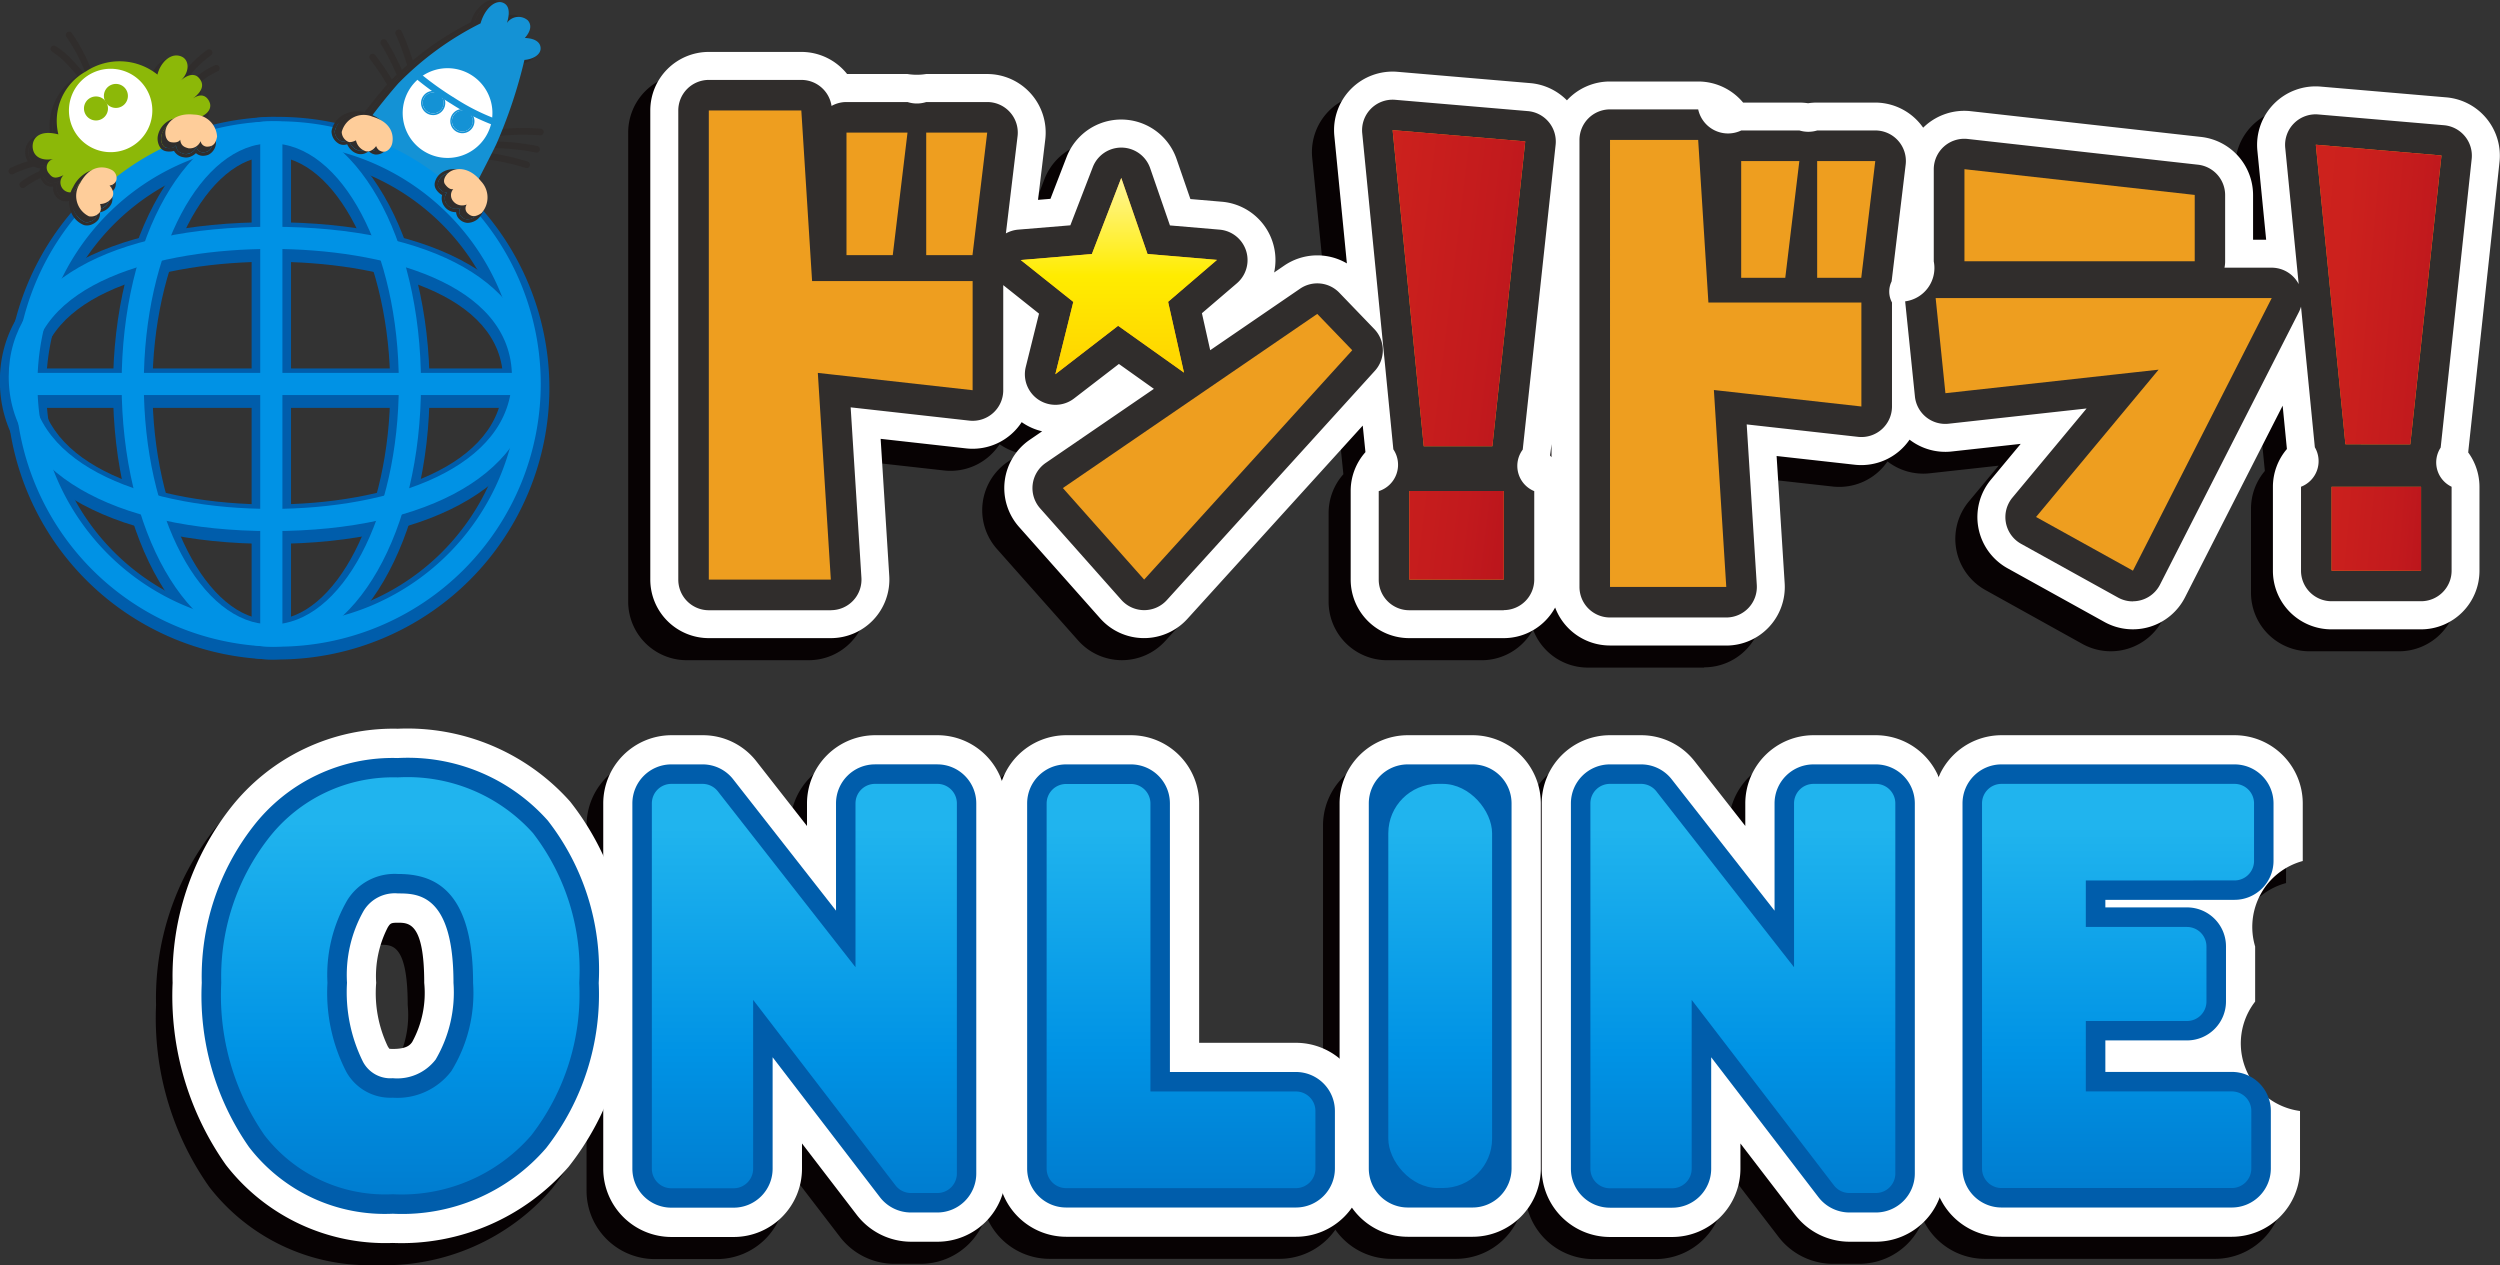 <svg xmlns="http://www.w3.org/2000/svg" xmlns:xlink="http://www.w3.org/1999/xlink" width="92.881" height="47" viewBox="0 0 92.881 47"><rect x="0" y="0" width="92.881" height="47" fill="#333333" stroke="none"/><defs><linearGradient id="a" x1="0.5" y1="1" x2="0.5" gradientUnits="objectBoundingBox"><stop offset="0" stop-color="#d43e0f"/><stop offset="0.003" stop-color="#d43e0f"/><stop offset="0.186" stop-color="#e27217"/><stop offset="0.324" stop-color="#ea921d"/><stop offset="0.4" stop-color="#ee9e1f"/></linearGradient><linearGradient id="b" x1="0.5" y1="1" x2="0.5" gradientUnits="objectBoundingBox"><stop offset="0" stop-color="#ffd300"/><stop offset="0.5" stop-color="#ffec00"/><stop offset="1" stop-color="#fff699"/></linearGradient><linearGradient id="c" x1="-0.587" y1="0.173" x2="1.526" y2="0.797" gradientUnits="objectBoundingBox"><stop offset="0" stop-color="#cf241e"/><stop offset="0.364" stop-color="#cc211d"/><stop offset="0.636" stop-color="#c21a1d"/><stop offset="0.877" stop-color="#b20f1b"/><stop offset="1" stop-color="#a7071b"/><stop offset="1" stop-color="#399228"/></linearGradient><linearGradient id="d" x1="-0.587" y1="0.173" x2="1.526" y2="0.797" xlink:href="#c"/><linearGradient id="e" x1="0.5" y1="1" x2="0.5" gradientUnits="objectBoundingBox"><stop offset="0" stop-color="#007dd0"/><stop offset="0.344" stop-color="#0093e5"/><stop offset="0.893" stop-color="#20b4ee"/></linearGradient></defs><g transform="translate(-184 -815)"><g transform="translate(184 815)"><g transform="translate(0 4.341)"><path d="M94.439,588.64a10.08,10.08,0,1,1,10.08-10.08A10.092,10.092,0,0,1,94.439,588.64Zm0-18.7a8.616,8.616,0,1,0,8.616,8.617A8.626,8.626,0,0,0,94.439,569.943Z" transform="translate(-84.108 -568.479)" fill="#005dab"/><path d="M100.245,588.64c-3.3,0-5.882-4.428-5.882-10.08s2.584-10.081,5.882-10.081,5.881,4.428,5.881,10.081S103.542,588.64,100.245,588.64Zm0-18.7c-2.395,0-4.417,3.946-4.417,8.617s2.023,8.616,4.417,8.616,4.417-3.946,4.417-8.616S102.639,569.943,100.245,569.943Z" transform="translate(-90.164 -568.479)" fill="#005dab"/><path d="M93.8,590.355c-6.123,0-10.081-2.375-10.081-6.05,0-3.636,3.863-5.9,10.081-5.9s10.08,2.259,10.08,5.9C103.885,587.98,99.928,590.355,93.8,590.355Zm0-10.482c-3.975,0-8.616,1.161-8.616,4.432,0,3.168,4.327,4.587,8.616,4.587s8.616-1.418,8.616-4.587C102.42,581.034,97.779,579.873,93.8,579.873Z" transform="translate(-83.724 -574.49)" fill="#005dab"/><rect width="18.696" height="1.464" transform="translate(0.983 9.348)" fill="#005dab"/><rect width="1.464" height="18.696" transform="translate(9.348 0.732)" fill="#005dab"/></g><g transform="translate(0.932 2.15)"><path d="M88.7,568.84a6.922,6.922,0,0,1-.578-.688.371.371,0,1,1-.568-.468c-.256.119-.394.142-.537-.057a.327.327,0,0,1,.16-.545c-.424.084-.726-.072-.767-.4s.2-.708.951-.513a2.1,2.1,0,0,1,1.031-2.343,2.255,2.255,0,0,1,2.649.122c.119-.474.529-.851.916-.66.271.134.3.585-.088.915.335-.309.573-.277.7-.145.186.2.223.451-.215.783.446-.31.629.087.647.215.015.106-.006.347-.466.51a2.268,2.268,0,0,1,.8.99l-1.654.167-1.843.917Z" transform="translate(-86.276 -563.117)" fill="#302d2c"/><path d="M88.557,563.449a2.236,2.236,0,0,1,2.289.312.984.984,0,0,1,.509-.67.475.475,0,0,1,.407.01c.261.129.3.551-.045.877l-.043.038c.015-.013.03-.025.043-.038a.971.971,0,0,1,.251-.162.336.336,0,0,1,.4.055c.186.2.223.451-.215.783a.79.79,0,0,1,.141-.079.36.36,0,0,1,.507.294c.014.1,0,.318-.386.48l-.079.031a2.268,2.268,0,0,1,.8.99l-1.654.167-1.843.917-1.135,1.2a6.921,6.921,0,0,1-.578-.688.61.61,0,0,1-.191.135.361.361,0,0,1-.384-.071.384.384,0,0,1,.006-.533l-.075.033c-.21.088-.334.088-.463-.09a.33.33,0,0,1,.1-.525.387.387,0,0,1,.061-.02c-.424.084-.726-.072-.767-.4a.469.469,0,0,1,.285-.513,1.051,1.051,0,0,1,.667,0A2.1,2.1,0,0,1,88.2,563.64a2.4,2.4,0,0,1,.361-.19m-.048-.114a2.52,2.52,0,0,0-.379.2,2.214,2.214,0,0,0-1.112,2.29,1.028,1.028,0,0,0-.566.044.594.594,0,0,0-.359.643.566.566,0,0,0,.231.4.692.692,0,0,0,.319.119c0,.012-.009.024-.012.037a.526.526,0,0,0,.092.442.4.4,0,0,0,.4.2c0,.011,0,.022,0,.033a.5.5,0,0,0,.152.386.476.476,0,0,0,.509.088.649.649,0,0,0,.117-.066c.137.18.389.456.513.589l.09.1.091-.1,1.12-1.181,1.785-.888,1.612-.176-.1-.227.264.361a2.373,2.373,0,0,0-.716-1.211.547.547,0,0,0,.359-.563.564.564,0,0,0-.257-.383.418.418,0,0,0-.121-.045.536.536,0,0,0,.077-.228.527.527,0,0,0-.163-.409.427.427,0,0,0-.4-.128.66.66,0,0,0,.022-.287.5.5,0,0,0-.267-.382.6.6,0,0,0-.51-.013,1.051,1.051,0,0,0-.523.577,2.4,2.4,0,0,0-2.275-.22Z" transform="translate(-86.086 -562.927)" fill="#302d2c"/></g><g transform="translate(2.281 2.641)"><path d="M92.793,565.432a1.549,1.549,0,1,1-2.028-.827A1.549,1.549,0,0,1,92.793,565.432Z" transform="translate(-89.693 -564.36)" fill="#302d2c"/><path d="M90.574,564.416h0a1.549,1.549,0,0,1,1.2,2.855h0a1.549,1.549,0,0,1-1.2-2.855m-.048-.114a1.673,1.673,0,1,0,2.191.893,1.675,1.675,0,0,0-2.191-.893Z" transform="translate(-89.503 -564.17)" fill="#302d2c"/></g><path d="M85.125,566.281a.124.124,0,0,1-.13-.208,3.316,3.316,0,0,1,.824-.458,6.839,6.839,0,0,1,.868-.294.124.124,0,0,1,.061.24,6.664,6.664,0,0,0-.832.282,3.155,3.155,0,0,0-.757.417A.136.136,0,0,1,85.125,566.281Zm1.353-.982a.118.118,0,0,1-.031.008s-.37.052-.811.15a4.138,4.138,0,0,0-.9.309.124.124,0,1,1-.114-.219,4.268,4.268,0,0,1,.957-.331c.451-.1.815-.151.831-.153a.124.124,0,0,1,.065.237Zm4.418-2.24a.124.124,0,0,1-.14-.2,6.741,6.741,0,0,1,.671-.624,3.269,3.269,0,0,1,.794-.508.124.124,0,0,1,.088.232,3.152,3.152,0,0,0-.726.469,6.694,6.694,0,0,0-.644.6A.123.123,0,0,1,90.9,563.058Zm-.09-.375a.124.124,0,0,1-.148-.187c.009-.012.227-.309.529-.658a4.244,4.244,0,0,1,.746-.685.124.124,0,0,1,.139.205,4.075,4.075,0,0,0-.7.642c-.3.341-.515.64-.517.643A.127.127,0,0,1,90.806,562.683Zm-3.373-.282a.124.124,0,0,1-.148-.042,6.506,6.506,0,0,0-.522-.622,2.994,2.994,0,0,0-.6-.513.124.124,0,0,1,.118-.217,3.11,3.11,0,0,1,.663.559,6.569,6.569,0,0,1,.545.649.124.124,0,0,1-.028.173A.13.13,0,0,1,87.432,562.4Zm.137-.306-.006,0a.124.124,0,0,1-.159-.075,6.147,6.147,0,0,0-.3-.669,5.916,5.916,0,0,0-.4-.661.124.124,0,1,1,.2-.144,6.065,6.065,0,0,1,.418.692,6.435,6.435,0,0,1,.313.7A.124.124,0,0,1,87.569,562.1Z" transform="translate(-84.229 -559.306)" fill="#302d2c"/><path d="M89.092,568.308a6.884,6.884,0,0,1-.578-.688.371.371,0,1,1-.568-.468c-.257.119-.394.142-.537-.058a.327.327,0,0,1,.16-.544c-.424.084-.726-.072-.768-.4s.2-.708.952-.512a2.1,2.1,0,0,1,1.031-2.344,2.255,2.255,0,0,1,2.649.122c.119-.474.529-.851.916-.66.271.134.3.585-.088.915.335-.309.573-.277.7-.145.186.2.223.451-.215.783.446-.31.628.087.647.215.015.106-.006.347-.466.51a2.5,2.5,0,0,1,.834,1.3l-1.686-.143-1.538.856Z" transform="translate(-85.584 -560.645)" fill="#8cb808"/><path d="M93.189,564.9a1.549,1.549,0,1,1-2.027-.827A1.548,1.548,0,0,1,93.189,564.9Z" transform="translate(-87.651 -561.397)" fill="#fff"/><path d="M92.486,566.833a.446.446,0,1,1-.585-.238A.446.446,0,0,1,92.486,566.833Z" transform="translate(-88.509 -562.976)" fill="#8cb808"/><path d="M94.361,565.653a.446.446,0,1,1-.585-.238A.446.446,0,0,1,94.361,565.653Z" transform="translate(-89.644 -562.262)" fill="#8cb808"/><g transform="translate(12.821)"><path d="M116.832,562.547a20.725,20.725,0,0,1,1.356-1.726,11.436,11.436,0,0,1,3.061-2.236c.153-.543.54-.888.834-.766.242.1.257.382.147.751a.523.523,0,0,1,.776-.1c.191.221.041.481-.113.652.392.015.6.172.584.409s-.314.384-.6.407a18.042,18.042,0,0,1-1.048,3.137c-.161.343-1.119,2.189-1.119,2.189l-1.749-1.589-2.317-.748Z" transform="translate(-116.474 -557.67)" fill="#302d2c"/><path d="M121.8,557.623l.013.005c.242.1.257.383.147.751a.574.574,0,0,1,.618-.2.382.382,0,0,1,.158.108c.191.221.041.481-.113.652a1.04,1.04,0,0,1,.315.055.349.349,0,0,1,.27.354c-.013.237-.314.384-.6.407a18.044,18.044,0,0,1-1.048,3.137c-.161.343-1.119,2.189-1.119,2.189l-1.749-1.589-2.317-.748.185-.385a20.725,20.725,0,0,1,1.356-1.726,11.435,11.435,0,0,1,3.061-2.236c.15-.534.528-.877.821-.771m.042-.116h0a.5.5,0,0,0-.4.038,1.27,1.27,0,0,0-.562.759,11.563,11.563,0,0,0-3.05,2.243,21.055,21.055,0,0,0-1.366,1.739l-.006.008,0,.009-.185.385-.062.128.135.043,2.291.74,1.729,1.571.119.108.075-.143c.039-.075.961-1.851,1.121-2.193a18.62,18.62,0,0,0,1.04-3.077c.3-.049.6-.221.618-.512a.474.474,0,0,0-.351-.478.911.911,0,0,0-.13-.036.513.513,0,0,0-.021-.635.5.5,0,0,0-.209-.144.65.65,0,0,0-.475.025.5.5,0,0,0-.285-.571l-.019-.007Z" transform="translate(-116.208 -557.48)" fill="#302d2c"/></g><g transform="translate(14.58 2.457)"><path d="M124.213,566.255a1.667,1.667,0,1,1-1-2.136A1.667,1.667,0,0,1,124.213,566.255Z" transform="translate(-120.856 -563.895)" fill="#302d2c"/><path d="M123.027,563.929a1.667,1.667,0,1,1-2.136,1,1.667,1.667,0,0,1,2.136-1m.042-.117a1.791,1.791,0,1,0,1.071,2.3,1.793,1.793,0,0,0-1.071-2.3Z" transform="translate(-120.667 -563.705)" fill="#302d2c"/></g><path d="M122.46,565.031a.124.124,0,0,1,.051-.24,8.894,8.894,0,0,1,1.866.375h0a.124.124,0,0,1-.083.234,8.739,8.739,0,0,0-1.8-.362A.115.115,0,0,1,122.46,565.031Zm.332-.375a.124.124,0,0,1,.038-.24,8.866,8.866,0,0,1,1.9.169.124.124,0,0,1-.056.242,8.7,8.7,0,0,0-1.83-.163A.126.126,0,0,1,122.792,564.656Zm.142-.411a.124.124,0,0,1,.022-.239,8.832,8.832,0,0,1,1.9-.065.124.124,0,0,1-.025.247,8.694,8.694,0,0,0-1.836.063A.122.122,0,0,1,122.935,564.245Zm-3.384-1.253a.124.124,0,0,1-.071-.065,8.681,8.681,0,0,0-.963-1.565.124.124,0,0,1,.192-.157,8.87,8.87,0,0,1,1,1.621.124.124,0,0,1-.156.168Zm.237-.442a.124.124,0,0,1-.076-.078,8.717,8.717,0,0,0-.786-1.661.124.124,0,1,1,.208-.135,8.886,8.886,0,0,1,.815,1.72.124.124,0,0,1-.08.156A.122.122,0,0,1,119.788,562.55Zm.336-.276a.125.125,0,0,1-.079-.093,8.7,8.7,0,0,0-.576-1.745.124.124,0,0,1,.223-.109,8.872,8.872,0,0,1,.6,1.807.124.124,0,0,1-.1.146A.127.127,0,0,1,120.124,562.275Z" transform="translate(-104.768 -559.161)" fill="#302d2c"/><path d="M117.486,562.426a20.829,20.829,0,0,1,1.356-1.726,11.424,11.424,0,0,1,3.061-2.235c.153-.543.54-.888.834-.766.242.1.257.383.147.751a.523.523,0,0,1,.776-.095c.191.221.041.481-.112.652.392.014.6.172.585.409s-.314.384-.6.407a18.061,18.061,0,0,1-1.048,3.137c-.161.343-1.118,2.188-1.118,2.188l-1.973-1.365-2.093-.971Z" transform="translate(-104.049 -557.597)" fill="#1492d5"/><path d="M124.867,566.134a1.667,1.667,0,1,1-1-2.136A1.667,1.667,0,0,1,124.867,566.134Z" transform="translate(-106.672 -561.365)" fill="#fff"/><g transform="translate(15.643 3.377)"><path d="M124.267,566.712a.388.388,0,1,1-.232-.5A.388.388,0,0,1,124.267,566.712Z" transform="translate(-123.453 -566.13)" fill="#1492d5"/><path d="M123.941,566.12a.388.388,0,1,1-.5.232.388.388,0,0,1,.5-.232m.021-.058a.45.45,0,1,0,.269.576.45.45,0,0,0-.269-.576Z" transform="translate(-123.358 -566.035)" fill="#1492d5"/></g><g transform="translate(16.728 4.05)"><path d="M127.017,568.417a.388.388,0,1,1-.232-.5A.388.388,0,0,1,127.017,568.417Z" transform="translate(-126.203 -567.835)" fill="#1492d5"/><path d="M126.69,567.826a.388.388,0,1,1-.5.232.388.388,0,0,1,.5-.232m.021-.058a.449.449,0,1,0,.269.576.45.45,0,0,0-.269-.576Z" transform="translate(-126.108 -567.74)" fill="#1492d5"/></g><path d="M125.682,566.311a8.186,8.186,0,0,1-1.451-.745,11.543,11.543,0,0,1-1.263-.894.124.124,0,0,1,.161-.189,11.51,11.51,0,0,0,1.233.872,7.923,7.923,0,0,0,1.414.726.124.124,0,0,1-.082.234Z" transform="translate(-107.453 -561.701)" fill="#1492d5"/><g transform="translate(0.32 4.506)"><path d="M94.93,588.416a9.76,9.76,0,1,1,9.76-9.76A9.771,9.771,0,0,1,94.93,588.416Zm0-18.7a8.937,8.937,0,1,0,8.936,8.937A8.947,8.947,0,0,0,94.93,569.719Z" transform="translate(-84.92 -568.896)" fill="#0092e5"/><path d="M100.736,588.416c-3.118,0-5.561-4.287-5.561-9.76s2.443-9.76,5.561-9.76,5.561,4.287,5.561,9.76S103.854,588.416,100.736,588.416Zm0-18.7c-2.612,0-4.737,4.009-4.737,8.937s2.125,8.937,4.737,8.937,4.737-4.009,4.737-8.937S103.348,569.719,100.736,569.719Z" transform="translate(-90.976 -568.896)" fill="#0092e5"/><path d="M94.3,590.132c-5.929,0-9.76-2.25-9.76-5.731,0-3.439,3.74-5.575,9.76-5.575s9.76,2.136,9.76,5.575C104.056,587.882,100.225,590.132,94.3,590.132Zm0-10.482c-4.122,0-8.936,1.244-8.936,4.751,0,3.39,4.488,4.907,8.936,4.907s8.936-1.518,8.936-4.907C103.232,580.894,98.418,579.649,94.3,579.649Z" transform="translate(-84.536 -574.907)" fill="#0092e5"/><rect width="18.696" height="0.823" transform="translate(0.662 9.348)" fill="#0092e5"/><rect width="0.824" height="18.696" transform="translate(9.348 0.412)" fill="#0092e5"/></g><g transform="translate(12.307 4.133)"><path d="M115.754,569.2s-.184.106-.3.049a.417.417,0,0,1-.229-.358.843.843,0,0,1,1.149-.568c.873.264.755.9.718,1.023-.046.15-.178.3-.346.276a.3.3,0,0,1-.242-.21s-.162.253-.394.19A.54.54,0,0,1,115.754,569.2Zm3.646,2.414a.428.428,0,0,0,.5.118.248.248,0,0,0,.034.327c.1.092.243.189.52-.013a.869.869,0,0,0-.025-1.179c-.433-.543-.932-.506-1.162-.345-.178.125-.265.331-.174.459s.2.208.308.177A.344.344,0,0,0,119.4,571.612Z" transform="translate(-115.098 -568.143)" fill="#302d2c"/><path d="M116.588,568.323a.758.758,0,0,1,.311.831c-.046.15-.178.3-.346.276a.3.3,0,0,1-.242-.21s-.162.253-.394.19a.437.437,0,0,1-.142-.067.591.591,0,0,1-.212-.334s-.184.106-.3.049a.419.419,0,0,1-.229-.358.843.843,0,0,1,1.149-.568,1.38,1.38,0,0,1,.407.192m2.876,1.9a1.053,1.053,0,0,1,.771.449.869.869,0,0,1,.025,1.179.5.5,0,0,1-.3.118.346.346,0,0,1-.219-.106.248.248,0,0,1-.034-.327.41.41,0,0,1-.183.033.392.392,0,0,1-.314-.151.344.344,0,0,1,0-.456.166.166,0,0,1-.052.007.376.376,0,0,1-.256-.184c-.092-.128,0-.334.174-.459a.645.645,0,0,1,.391-.1m-2.8-2a1.5,1.5,0,0,0-.444-.21,1.04,1.04,0,0,0-.935.112.85.85,0,0,0-.373.566.53.53,0,0,0,.231.437.5.5,0,0,0,.067.041.391.391,0,0,0,.283.006.669.669,0,0,0,.213.269.566.566,0,0,0,.182.086.445.445,0,0,0,.406-.1.414.414,0,0,0,.06.053.427.427,0,0,0,.184.074.463.463,0,0,0,.483-.362.883.883,0,0,0-.357-.967Zm2.809,1.88a.764.764,0,0,0-.467.127.6.6,0,0,0-.257.374.335.335,0,0,0,.054.258.615.615,0,0,0,.217.2.5.5,0,0,0,.088.425.516.516,0,0,0,.416.212h.017a.391.391,0,0,0,.123.262.471.471,0,0,0,.3.136.614.614,0,0,0,.379-.142.789.789,0,0,0,.256-.513,1.094,1.094,0,0,0-.257-.844,1.158,1.158,0,0,0-.863-.5Z" transform="translate(-114.907 -567.953)" fill="#302d2c"/></g><path d="M116.416,569.259s-.184.106-.3.049a.416.416,0,0,1-.229-.358.843.843,0,0,1,1.149-.567c.873.264.755.9.718,1.022-.046.15-.178.3-.345.276a.3.3,0,0,1-.243-.21s-.162.253-.394.191A.541.541,0,0,1,116.416,569.259Zm3.616,2.266a.429.429,0,0,0,.5.118.249.249,0,0,0,.033.327c.1.092.243.188.52-.013a.869.869,0,0,0-.025-1.179c-.433-.543-.932-.506-1.162-.345-.178.125-.265.331-.173.458s.2.208.308.178A.343.343,0,0,0,120.032,571.524Z" transform="translate(-103.191 -564.046)" fill="#fecd9a"/><g transform="translate(2.565 4.336)"><path d="M91.41,572.11s.067.2-.012.306a.415.415,0,0,1-.4.152.841.841,0,0,1-.326-1.237c.431-.8,1.032-.559,1.142-.5a.344.344,0,0,1,.2.393.3.3,0,0,1-.254.2s.215.209.108.423A.541.541,0,0,1,91.41,572.11Zm3.3-2.069a.428.428,0,0,0,.434-.268.249.249,0,0,0,.254.207c.139-.01.3-.039.358-.376a.867.867,0,0,0-.851-.815c-.689-.076-1.014.3-1.062.578-.038.214.046.42.2.446s.291,0,.343-.093C94.412,569.942,94.532,570,94.707,570.041Z" transform="translate(-90.413 -568.656)" fill="#302d2c"/><path d="M94.1,568.672a1.225,1.225,0,0,1,.616-.073.867.867,0,0,1,.851.815c-.035.218-.116.307-.207.346a.458.458,0,0,1-.151.03.249.249,0,0,1-.254-.207.455.455,0,0,1-.245.244.311.311,0,0,1-.188.024c-.174-.043-.3-.1-.323-.32a.175.175,0,0,1-.1.069.445.445,0,0,1-.247.024c-.155-.026-.239-.232-.2-.446a.713.713,0,0,1,.446-.506M91,570.618a.758.758,0,0,1,.627.024.344.344,0,0,1,.2.393.292.292,0,0,1-.163.173.283.283,0,0,1-.091.023s.215.209.108.423a.458.458,0,0,1-.238.217.631.631,0,0,1-.225.049s.067.2-.012.306a.448.448,0,0,1-.176.131.342.342,0,0,1-.22.022.841.841,0,0,1-.326-1.237,1.087,1.087,0,0,1,.515-.523m3.046-2.059h0a.835.835,0,0,0-.52.6.6.6,0,0,0,.082.445.332.332,0,0,0,.22.144.622.622,0,0,0,.295-.013.5.5,0,0,0,.362.238.43.43,0,0,0,.266-.03.6.6,0,0,0,.188-.125.393.393,0,0,0,.272.1.585.585,0,0,0,.191-.039.515.515,0,0,0,.281-.441.783.783,0,0,0-.182-.542,1.09,1.09,0,0,0-.778-.414,1.349,1.349,0,0,0-.678.082ZM90.953,570.5a1.219,1.219,0,0,0-.577.578,1.041,1.041,0,0,0-.076.938.85.85,0,0,0,.48.477.46.46,0,0,0,.3-.028h0a.576.576,0,0,0,.227-.169.4.4,0,0,0,.062-.276.773.773,0,0,0,.125-.04.584.584,0,0,0,.3-.276.445.445,0,0,0-.021-.418.415.415,0,0,0,.172-.213.463.463,0,0,0-.258-.545.885.885,0,0,0-.734-.029Z" transform="translate(-90.223 -568.466)" fill="#302d2c"/></g><path d="M91.807,571.577s.067.2-.012.306a.415.415,0,0,1-.4.152.841.841,0,0,1-.327-1.237c.432-.8,1.032-.559,1.143-.5a.343.343,0,0,1,.2.393.3.3,0,0,1-.254.2s.215.209.108.423A.541.541,0,0,1,91.807,571.577Zm3.3-2.069a.429.429,0,0,0,.434-.268.248.248,0,0,0,.254.207c.139-.009.3-.039.358-.377a.867.867,0,0,0-.851-.814c-.689-.077-1.014.3-1.062.579-.037.214.047.42.2.446s.291,0,.343-.092C94.808,569.409,94.929,569.466,95.1,569.509Z" transform="translate(-88.088 -563.998)" fill="#fecd9a"/><g transform="translate(23.337 1.929)"><g transform="translate(0 0.821)" style="mix-blend-mode:multiply;isolation:isolate"><path d="M182.708,586.381h-4.319a2.176,2.176,0,0,1-2.037-1.412,2.174,2.174,0,0,1-1.912,1.138h-3.509a2.175,2.175,0,0,1-2.175-2.175v-3.29a2.167,2.167,0,0,1,.548-1.444v-.008l-.1-.98-6.516,7.182a2.175,2.175,0,0,1-3.237-.018l-3.017-3.4a2.175,2.175,0,0,1,.4-3.238l.459-.314a2.171,2.171,0,0,1-.7-.3l-.06-.04a2.174,2.174,0,0,1-2.064.975l-3.177-.355.32,5.093a2.175,2.175,0,0,1-2.17,2.311h-4.533a2.175,2.175,0,0,1-2.175-2.175V566.5a2.175,2.175,0,0,1,2.175-2.175h3.437a2.172,2.172,0,0,1,1.7.822h2.242a2.2,2.2,0,0,0,.695,0h2.267a2.175,2.175,0,0,1,2.159,2.434l-.27,2.241.462-.039.6-1.554a2.175,2.175,0,0,1,4.084.073l.514,1.488,1.171.1a2.175,2.175,0,0,1,1.941,2.628l.373-.255a2.175,2.175,0,0,1,2.329-.082l-.466-4.738a2.175,2.175,0,0,1,2.349-2.38l4.928.42a2.174,2.174,0,0,1,1.364.64,2.169,2.169,0,0,1,1.6-.7h3.275a2.171,2.171,0,0,1,1.671.783h2.087a2.181,2.181,0,0,1,.33.025,2.2,2.2,0,0,1,.332-.025h2.16a2.174,2.174,0,0,1,1.785.933c.025-.025.051-.049.078-.073a2.174,2.174,0,0,1,1.691-.54l8.555.956a2.174,2.174,0,0,1,1.933,2.161V571.3h.486l-.326-3.309a2.175,2.175,0,0,1,2.349-2.38l4.67.4a2.175,2.175,0,0,1,1.978,2.4l-1.158,10.731c0,.02,0,.039-.007.059a2.165,2.165,0,0,1,.42,1.285V583.6a2.175,2.175,0,0,1-2.175,2.175H205.2a2.175,2.175,0,0,1-2.175-2.175v-3.118a2.167,2.167,0,0,1,.515-1.406l-.159-1.61-3.628,7.121a2.175,2.175,0,0,1-2.993.914l-3.6-2a2.175,2.175,0,0,1-.617-3.293l1.106-1.329-2.562.283a2.174,2.174,0,0,1-1.567-.44,2.174,2.174,0,0,1-2.036.932l-2.905-.325.3,4.731a2.175,2.175,0,0,1-2.17,2.311Zm-35.626-4.623h.042l-.042-.674Zm29.084-2.438.049.066v-.49l-.034.316C176.176,579.247,176.171,579.284,176.166,579.319Zm4.4-4.087v.282q.068-.083.144-.159Q180.633,575.3,180.564,575.232Zm-33.482-.987v.907a2.173,2.173,0,0,1,.375-.474l.051-.047A2.177,2.177,0,0,1,147.082,574.245Zm25.65-4.622.051.52.055-.511Z" transform="translate(-142.732 -564.328)" fill="#070203"/><path d="M184.361,586.993h-4.319a1.135,1.135,0,0,1-1.135-1.135V569.252a1.135,1.135,0,0,1,1.135-1.135h3.275a1.136,1.136,0,0,0,1.6.783h2.16a1.138,1.138,0,0,0,.662,0h2.16a1.135,1.135,0,0,1,1.127,1.27l-.522,4.338a.855.855,0,0,0,.014.782v3.864a1.135,1.135,0,0,1-1.261,1.128l-4.137-.462.375,5.968a1.135,1.135,0,0,1-1.132,1.206Zm-3.184-2.269h1.976l-.384-6.111a1.135,1.135,0,0,1,1.258-1.2l4.219.472v-1.46H183.7a1.135,1.135,0,0,1-1.132-1.063l-.313-4.976h-1.075Zm-5.084,2h-3.509a1.135,1.135,0,0,1-1.135-1.135V582.3a1.027,1.027,0,0,0,.543-1.553L170.836,569a1.135,1.135,0,0,1,1.225-1.242l4.928.42a1.135,1.135,0,0,1,1.032,1.252L176.8,580.752a1.013,1.013,0,0,0,.428,1.543v3.29A1.135,1.135,0,0,1,176.092,586.719Zm-2.374-2.269h1.239v-1.02h-1.239Zm.431-4.954h.5l.988-9.157-2.412-.205Zm-23.056,7.223H146.56a1.135,1.135,0,0,1-1.135-1.135V568.156a1.135,1.135,0,0,1,1.135-1.135H150a1.135,1.135,0,0,1,1.122.967,1.129,1.129,0,0,1,.556-.145h2.266a1.138,1.138,0,0,0,.695,0H156.9a1.135,1.135,0,0,1,1.127,1.27l-.434,3.611a1.133,1.133,0,0,1,.461-.141l1.934-.161.835-2.162a1.135,1.135,0,0,1,2.131.038l.735,2.128,1.845.157a1.135,1.135,0,0,1,.642,1.992l-1.3,1.113.308,1.374,3.337-2.285a1.135,1.135,0,0,1,1.459.15l1.3,1.349a1.135,1.135,0,0,1,.022,1.549l-7.731,8.521a1.135,1.135,0,0,1-1.689-.009l-3.017-3.4a1.135,1.135,0,0,1,.208-1.689l4.019-2.751-1.3-.925-1.667,1.283a1.135,1.135,0,0,1-1.793-1.173l.492-1.98-1.329-1.059v3.905a1.135,1.135,0,0,1-1.261,1.128l-4.408-.493.4,6.329a1.135,1.135,0,0,1-1.132,1.206Zm-3.4-2.269h2.19l-.407-6.473a1.135,1.135,0,0,1,1.258-1.2l4.491.5v-1.652H150.4a1.135,1.135,0,0,1-1.132-1.063l-.332-5.275h-1.237Zm13.724-2.056,1.324,1.492,5.743-6.33Zm.347-7.368a1.133,1.133,0,0,1,.657.21l.065.046a.784.784,0,0,0-.663-1.319.7.7,0,0,0-.595,1.2A1.135,1.135,0,0,1,161.766,575.026Zm37.7,11.364a1.134,1.134,0,0,1-.551-.143l-3.6-2a1.135,1.135,0,0,1-.322-1.718l2.755-3.311-5.125.565a1.135,1.135,0,0,1-1.253-1.012l-.363-3.533a1.25,1.25,0,0,0,1.063-1.484V570.34a1.134,1.134,0,0,1,1.261-1.128l8.555.956A1.134,1.134,0,0,1,202.9,571.3v2.465a1.142,1.142,0,0,1-.024.233h1.751a1.134,1.134,0,0,1,.967.542q.021.034.039.069l-.5-5.062a1.135,1.135,0,0,1,1.226-1.242l4.67.4a1.135,1.135,0,0,1,1.032,1.252L210.9,580.683a1,1,0,0,0,.407,1.455v3.118a1.135,1.135,0,0,1-1.135,1.135H206.85a1.135,1.135,0,0,1-1.135-1.135v-3.118a1.019,1.019,0,0,0,.515-1.466l-.515-5.226a1.14,1.14,0,0,1-.078.2l-5.16,10.127a1.135,1.135,0,0,1-1.011.62Zm8.518-2.269h1.056v-.848h-1.056Zm-10.366-1.188,1.37.76,3.786-7.43H193.4l.118,1.145,6.784-.748a1.135,1.135,0,0,1,1,1.853Zm10.769-3.507h.369l.925-8.565-2.154-.183Zm-14.043-6.8h6.285v-.316l-6.285-.7Z" transform="translate(-144.385 -565.981)" fill="#070203"/><path d="M158.164,580.352l-5.751-.643.483,7.679h-4.533V569.959H151.8l.4,6.338h5.966Zm-2.42-9.571h-2.266v4.553H155.2Zm2.961,0h-2.267v4.553h1.719Zm32.477,6.313H185.5l-.38-6.039h-3.275v16.607h4.319l-.46-7.317,5.48.612Zm-2.305-5.256h-2.16v4.338h1.638Zm2.822,0h-2.16v4.338h1.637Zm-31.747,3.679,1.952,1.555-.668,2.687,2.332-1.795,2.447,1.74-.59-2.63,1.816-1.557-2.58-.219-.976-2.826L162.6,575.3Zm4.583,11.871,7.731-8.521-1.3-1.349-9.451,6.47Zm12.937-4.954,1.222-11.324-4.928-.42,1.156,11.744Zm.422,1.664h-3.509v3.29H177.9Zm33.682-1.734,1.158-10.731-4.67-.4,1.1,11.129Zm.4,1.577h-3.325v3.117h3.325Zm-16.965-11.8v3.421h8.555V573.1Zm11.416,4.789H193.943l.363,3.533,7.92-.874-4.553,5.473,3.6,1.995Z" transform="translate(-146.188 -567.784)" fill="#070203"/><path d="M177.729,579.371l1.952,1.555-.668,2.687,2.332-1.8,2.447,1.74-.59-2.63,1.816-1.558-2.58-.219-.976-2.826-1.091,2.826Z" transform="translate(-163.964 -571.638)" fill="#070203"/><path d="M216.437,583.555l1.222-11.324-4.928-.42,1.156,11.744Zm.422,1.664H213.35v3.29h3.509Z" transform="translate(-185.151 -568.905)" fill="#070203"/><path d="M303.144,584.321,304.3,573.59l-4.67-.4,1.1,11.129Zm.4,1.577h-3.325v3.118h3.325Z" transform="translate(-237.755 -569.741)" fill="#070203"/></g><g transform="translate(0.822 0)"><path d="M184.79,584.3H180.47a2.176,2.176,0,0,1-2.037-1.411,2.174,2.174,0,0,1-1.912,1.137h-3.509a2.175,2.175,0,0,1-2.175-2.175v-3.29a2.167,2.167,0,0,1,.548-1.444v-.007l-.1-.98-6.516,7.182a2.175,2.175,0,0,1-3.237-.018l-3.017-3.4a2.175,2.175,0,0,1,.4-3.238l.459-.314a2.171,2.171,0,0,1-.7-.3l-.06-.04a2.175,2.175,0,0,1-2.064.975l-3.176-.355.32,5.093a2.175,2.175,0,0,1-2.17,2.311h-4.533a2.175,2.175,0,0,1-2.175-2.175V564.422a2.175,2.175,0,0,1,2.175-2.175h3.437a2.172,2.172,0,0,1,1.7.821h2.242a2.2,2.2,0,0,0,.695,0h2.266a2.175,2.175,0,0,1,2.159,2.434l-.269,2.241.462-.038.6-1.554a2.175,2.175,0,0,1,4.085.073l.514,1.489,1.17.1a2.175,2.175,0,0,1,1.941,2.629l.374-.256a2.176,2.176,0,0,1,2.329-.082l-.466-4.738a2.175,2.175,0,0,1,2.349-2.38l4.928.42a2.175,2.175,0,0,1,1.364.64,2.169,2.169,0,0,1,1.6-.7h3.275a2.171,2.171,0,0,1,1.671.783H187.5a2.181,2.181,0,0,1,.33.025,2.2,2.2,0,0,1,.332-.025h2.159a2.176,2.176,0,0,1,1.785.933q.038-.037.078-.073a2.175,2.175,0,0,1,1.691-.54l8.555.956a2.175,2.175,0,0,1,1.933,2.161v1.658h.486l-.326-3.309a2.175,2.175,0,0,1,2.349-2.38l4.669.4a2.175,2.175,0,0,1,1.978,2.4l-1.158,10.731q0,.03-.007.059a2.165,2.165,0,0,1,.42,1.284v3.118A2.175,2.175,0,0,1,210.6,583.7h-3.325a2.175,2.175,0,0,1-2.175-2.175V578.4A2.166,2.166,0,0,1,205.62,577l-.158-1.61-3.628,7.121a2.175,2.175,0,0,1-2.993.915l-3.6-1.995a2.175,2.175,0,0,1-.617-3.293l1.106-1.329-2.562.283a2.175,2.175,0,0,1-1.567-.44,2.175,2.175,0,0,1-2.035.932l-2.905-.324.3,4.731a2.175,2.175,0,0,1-2.17,2.311Zm-35.626-4.623h.042l-.042-.674Zm29.084-2.438.048.065v-.485l-.034.313C178.258,577.166,178.253,577.2,178.248,577.238Zm4.4-4.088v.283q.068-.083.144-.16Q182.715,573.215,182.645,573.15Zm-33.481-.986v.907a2.175,2.175,0,0,1,.375-.474l.051-.047A2.183,2.183,0,0,1,149.164,572.164Zm25.65-4.623.051.52.055-.511Z" transform="translate(-144.815 -562.247)" fill="#fff"/><path d="M186.443,584.912h-4.319a1.135,1.135,0,0,1-1.135-1.135V567.17a1.135,1.135,0,0,1,1.135-1.135H185.4a1.135,1.135,0,0,0,1.6.783h2.16a1.138,1.138,0,0,0,.662,0h2.159a1.135,1.135,0,0,1,1.127,1.27l-.522,4.338a.855.855,0,0,0,.014.783v3.864a1.135,1.135,0,0,1-1.261,1.128l-4.137-.462.375,5.967a1.135,1.135,0,0,1-1.132,1.206Zm-3.185-2.269h1.977l-.384-6.11a1.135,1.135,0,0,1,1.258-1.2l4.219.471v-1.46h-4.55a1.135,1.135,0,0,1-1.132-1.063l-.313-4.976h-1.075Zm-5.083,2h-3.509a1.135,1.135,0,0,1-1.135-1.135v-3.29a1.027,1.027,0,0,0,.543-1.553l-1.156-11.744a1.135,1.135,0,0,1,1.225-1.242l4.928.42a1.135,1.135,0,0,1,1.032,1.252l-1.222,11.324a1.013,1.013,0,0,0,.428,1.543v3.29A1.135,1.135,0,0,1,178.174,584.638Zm-2.374-2.269h1.239v-1.02H175.8Zm.431-4.954h.5l.988-9.157-2.412-.205Zm-23.056,7.223h-4.533a1.135,1.135,0,0,1-1.135-1.135V566.075a1.135,1.135,0,0,1,1.135-1.135h3.437a1.135,1.135,0,0,1,1.122.967,1.129,1.129,0,0,1,.556-.145h2.267a1.138,1.138,0,0,0,.695,0h2.266a1.135,1.135,0,0,1,1.127,1.27l-.434,3.611a1.133,1.133,0,0,1,.461-.141l1.934-.16.834-2.162a1.135,1.135,0,0,1,2.131.038l.735,2.128,1.845.157a1.135,1.135,0,0,1,.643,1.992l-1.3,1.113.308,1.374,3.338-2.285a1.135,1.135,0,0,1,1.459.15l1.3,1.35a1.135,1.135,0,0,1,.022,1.549l-7.731,8.521a1.135,1.135,0,0,1-1.689-.009l-3.017-3.4a1.135,1.135,0,0,1,.208-1.689l4.018-2.751-1.3-.925-1.667,1.283a1.135,1.135,0,0,1-1.793-1.173l.492-1.98-1.329-1.059v3.906a1.135,1.135,0,0,1-1.261,1.128l-4.408-.493.4,6.33a1.135,1.135,0,0,1-1.132,1.206Zm-3.4-2.269h2.19l-.407-6.473a1.135,1.135,0,0,1,1.258-1.2l4.49.5v-1.651h-4.831a1.135,1.135,0,0,1-1.132-1.063l-.332-5.275h-1.237Zm13.724-2.056,1.324,1.492,5.744-6.331Zm.347-7.368a1.133,1.133,0,0,1,.658.21l.065.046a.784.784,0,0,0-.663-1.319.7.7,0,0,0-.6,1.2A1.135,1.135,0,0,1,163.848,572.945Zm37.7,11.364a1.134,1.134,0,0,1-.55-.143l-3.6-1.995a1.135,1.135,0,0,1-.322-1.718l2.755-3.311-5.125.566a1.134,1.134,0,0,1-1.253-1.012l-.363-3.534a1.25,1.25,0,0,0,1.063-1.484v-3.421a1.135,1.135,0,0,1,1.261-1.128l8.555.956a1.135,1.135,0,0,1,1.009,1.128v2.465a1.142,1.142,0,0,1-.024.233h1.751a1.134,1.134,0,0,1,.967.542q.021.034.039.069l-.5-5.062a1.135,1.135,0,0,1,1.226-1.242l4.669.4a1.135,1.135,0,0,1,1.032,1.252L212.985,578.6a1,1,0,0,0,.406,1.455v3.118a1.135,1.135,0,0,1-1.135,1.135h-3.325a1.135,1.135,0,0,1-1.135-1.135v-3.118a1.019,1.019,0,0,0,.514-1.466l-.514-5.226a1.139,1.139,0,0,1-.078.2l-5.16,10.127a1.134,1.134,0,0,1-1.011.62Zm8.518-2.269h1.056v-.848h-1.056ZM199.7,580.852l1.37.76,3.786-7.43H195.48l.118,1.146,6.784-.749a1.135,1.135,0,0,1,1,1.853Zm10.768-3.507h.369l.924-8.565-2.154-.184Zm-14.043-6.8h6.285v-.315l-6.285-.7Z" transform="translate(-146.467 -563.9)" fill="#302d2c"/><path d="M160.246,578.271l-5.751-.643.483,7.679h-4.533V567.878h3.437l.4,6.338h5.965Zm-2.419-9.571H155.56v4.553h1.719Zm2.961,0h-2.266v4.553h1.719Zm32.478,6.313h-5.684l-.38-6.039h-3.275V585.58h4.319l-.46-7.316,5.48.612Zm-2.305-5.256H188.8v4.338h1.638Zm2.821,0h-2.159v4.338h1.638Zm-31.746,3.679,1.951,1.555-.668,2.687,2.333-1.8,2.447,1.74-.59-2.63,1.816-1.557-2.58-.219-.976-2.826-1.091,2.826Zm4.583,11.871,7.731-8.521-1.3-1.35-9.451,6.47Zm12.937-4.954,1.222-11.324-4.928-.42,1.156,11.744Zm.422,1.664h-3.509v3.29h3.509Zm33.682-1.734,1.158-10.732-4.669-.4,1.1,11.129Zm.4,1.577h-3.325v3.118h3.325Zm-16.965-11.8v3.421h8.555v-2.465Zm11.416,4.788H196.025l.363,3.534,7.92-.874-4.553,5.473,3.6,1.995Z" transform="translate(-148.27 -565.703)" fill="url(#a)"/><g transform="translate(13.765 4.687)"><path d="M179.811,577.289l1.952,1.555-.668,2.687,2.332-1.8,2.447,1.74-.59-2.63,1.816-1.558-2.58-.219-.976-2.826-1.091,2.826Z" transform="translate(-179.811 -574.244)" fill="url(#b)"/></g><g transform="translate(27.58 2.905)"><path d="M218.519,581.473l1.222-11.324-4.928-.42,1.156,11.744Zm.422,1.664h-3.509v3.29h3.509Z" transform="translate(-214.813 -569.729)" fill="url(#c)"/></g><g transform="translate(61.878 3.45)"><path d="M305.226,582.239l1.158-10.731-4.669-.4,1.1,11.129Zm.4,1.577H302.3v3.118h3.325Z" transform="translate(-301.715 -571.11)" fill="url(#d)"/></g></g></g></g><g transform="translate(189.794 842.072)"><g transform="translate(0 0.821)" style="mix-blend-mode:multiply;isolation:isolate"><path d="M326.451,588.541a7.488,7.488,0,0,1-6.2-2.9,10.881,10.881,0,0,1-1.979-6.763A10.158,10.158,0,0,1,320.4,572.4a7.683,7.683,0,0,1,6.233-2.965,8.1,8.1,0,0,1,6.4,2.705,10.081,10.081,0,0,1,2.152,6.737,10.315,10.315,0,0,1-2.209,6.833A8.2,8.2,0,0,1,326.451,588.541Zm-1.4-15.23a4.018,4.018,0,0,0-1.81,1.336,6.629,6.629,0,0,0-1.354,4.229,7.412,7.412,0,0,0,1.235,4.564,3.624,3.624,0,0,0,2.329,1.4,3.656,3.656,0,0,1-2.269-1.7,7.993,7.993,0,0,1-.967-4.256,7.262,7.262,0,0,1,1.043-4.079A3.866,3.866,0,0,1,325.051,573.311Zm2.741-.167c1.615.363,3.449,1.67,3.449,5.732a7.221,7.221,0,0,1-1.163,4.361h0a4.134,4.134,0,0,1-2.4,1.578,4.169,4.169,0,0,0,2.531-1.433,6.833,6.833,0,0,0,1.362-4.506,6.626,6.626,0,0,0-1.287-4.389A4.012,4.012,0,0,0,327.792,573.144Zm-1.452,8.184c.013,0,.051.005.111.005.532,0,.646-.154.721-.255a3.782,3.782,0,0,0,.449-2.2c0-2.235-.57-2.235-.985-2.235-.256,0-.275.028-.364.163a3.95,3.95,0,0,0-.436,2.072,4.6,4.6,0,0,0,.428,2.355.588.588,0,0,0,.071.1Z" transform="translate(-318.268 -569.434)" fill="#070203"/><path d="M371.217,588.864h-.982a2.55,2.55,0,0,1-2.011-.991l-2.039-2.659v.94a2.537,2.537,0,0,1-2.534,2.534h-2.315a2.537,2.537,0,0,1-2.534-2.534V572.578a2.537,2.537,0,0,1,2.534-2.534h1.157a2.517,2.517,0,0,1,2,.974l1.877,2.4v-.838a2.537,2.537,0,0,1,2.534-2.534h2.315a2.537,2.537,0,0,1,2.534,2.534V586.33A2.537,2.537,0,0,1,371.217,588.864Zm-8.8-3.8h.143V574.545l7.566,9.865V573.664h-.143v10.249l-7.566-9.665Zm-.784-11.82,0,0Z" transform="translate(-342.804 -569.803)" fill="#070203"/><path d="M407.037,588.679H398.5a2.537,2.537,0,0,1-2.534-2.534V572.578a2.537,2.537,0,0,1,2.534-2.534h2.408a2.537,2.537,0,0,1,2.534,2.534v8.894h3.6a2.536,2.536,0,0,1,2.533,2.534v2.139A2.536,2.536,0,0,1,407.037,588.679Zm-7.452-3.62h.236V573.664h-.236Z" transform="translate(-365.3 -569.803)" fill="#070203"/><path d="M433.068,588.679H430.66a2.537,2.537,0,0,1-2.534-2.534V572.578a2.537,2.537,0,0,1,2.534-2.534h2.408a2.537,2.537,0,0,1,2.534,2.534v13.567A2.537,2.537,0,0,1,433.068,588.679Zm-1.322-3.62h.236V573.664h-.236Z" transform="translate(-384.767 -569.803)" fill="#070203"/><path d="M459.564,588.864h-.981a2.548,2.548,0,0,1-2.012-.993l-2.039-2.657v.94A2.537,2.537,0,0,1,452,588.688h-2.316a2.537,2.537,0,0,1-2.534-2.534V572.578a2.537,2.537,0,0,1,2.534-2.534h1.158a2.521,2.521,0,0,1,1.994.971l1.88,2.4v-.838a2.537,2.537,0,0,1,2.534-2.534h2.315a2.537,2.537,0,0,1,2.534,2.534V586.33A2.537,2.537,0,0,1,459.564,588.864Zm-.12-3.2v0Zm-8.674-.6h.144V574.545l7.566,9.864V573.664h-.143v10.249l-7.566-9.665Z" transform="translate(-396.282 -569.803)" fill="#070203"/><path d="M495.1,588.679h-8.557a2.537,2.537,0,0,1-2.534-2.534V572.578a2.537,2.537,0,0,1,2.534-2.534h8.658a2.537,2.537,0,0,1,2.534,2.534v2.14a2.535,2.535,0,0,0-1.769,3.176v2.046a2.533,2.533,0,0,0,1.667,4.065v2.139A2.537,2.537,0,0,1,495.1,588.679Zm-7.471-3.62h.236V573.664h-.236Z" transform="translate(-418.597 -569.803)" fill="#070203"/></g><g transform="translate(0.616)"><path d="M328.011,586.461a7.488,7.488,0,0,1-6.2-2.9,10.882,10.882,0,0,1-1.98-6.763,10.158,10.158,0,0,1,2.135-6.477,7.684,7.684,0,0,1,6.233-2.965,8.1,8.1,0,0,1,6.4,2.705,10.08,10.08,0,0,1,2.152,6.737,10.316,10.316,0,0,1-2.208,6.833A8.206,8.206,0,0,1,328.011,586.461Zm-1.4-15.231a4.016,4.016,0,0,0-1.812,1.337,6.628,6.628,0,0,0-1.353,4.229,7.41,7.41,0,0,0,1.235,4.564,3.623,3.623,0,0,0,2.329,1.4,3.656,3.656,0,0,1-2.268-1.7,8,8,0,0,1-.967-4.257,7.259,7.259,0,0,1,1.044-4.079A3.86,3.86,0,0,1,326.613,571.231Zm2.739-.166c1.615.363,3.449,1.67,3.449,5.732a7.221,7.221,0,0,1-1.163,4.361h0a4.139,4.139,0,0,1-2.4,1.578,4.171,4.171,0,0,0,2.53-1.433,6.836,6.836,0,0,0,1.362-4.506,6.623,6.623,0,0,0-1.287-4.389A4.013,4.013,0,0,0,329.352,571.065Zm-1.452,8.184c.013,0,.051.005.111.005.532,0,.646-.154.721-.255a3.784,3.784,0,0,0,.449-2.2c0-2.235-.569-2.235-.985-2.235-.255,0-.274.028-.364.163a3.955,3.955,0,0,0-.436,2.072,4.6,4.6,0,0,0,.429,2.356.562.562,0,0,0,.071.1Z" transform="translate(-319.828 -567.354)" fill="#fff"/><path d="M372.777,586.784H371.8a2.548,2.548,0,0,1-2.012-.993l-2.038-2.658v.941a2.537,2.537,0,0,1-2.534,2.534H362.9a2.537,2.537,0,0,1-2.534-2.534V570.5a2.537,2.537,0,0,1,2.534-2.534h1.158a2.517,2.517,0,0,1,2,.973l1.878,2.4V570.5a2.537,2.537,0,0,1,2.534-2.534h2.315a2.537,2.537,0,0,1,2.534,2.534V584.25A2.536,2.536,0,0,1,372.777,586.784Zm-.121-3.2v0Zm-8.674-.6h.143V572.465l7.566,9.864V571.584h-.143v10.249l-7.566-9.665Z" transform="translate(-344.364 -567.723)" fill="#fff"/><path d="M408.6,586.6h-8.538a2.537,2.537,0,0,1-2.534-2.534V570.5a2.537,2.537,0,0,1,2.534-2.534h2.408A2.537,2.537,0,0,1,405,570.5v8.894h3.6a2.537,2.537,0,0,1,2.534,2.534v2.139A2.537,2.537,0,0,1,408.6,586.6Zm-7.452-3.62h.236V571.584h-.236Z" transform="translate(-366.859 -567.723)" fill="#fff"/><path d="M434.628,586.6H432.22a2.536,2.536,0,0,1-2.534-2.534V570.5a2.536,2.536,0,0,1,2.534-2.534h2.408a2.537,2.537,0,0,1,2.534,2.534v13.567A2.537,2.537,0,0,1,434.628,586.6Zm-1.322-3.62h.236V571.584h-.236Z" transform="translate(-386.327 -567.723)" fill="#fff"/><path d="M461.125,586.784h-.981a2.549,2.549,0,0,1-2.011-.991l-2.039-2.659v.94a2.537,2.537,0,0,1-2.534,2.534h-2.315a2.537,2.537,0,0,1-2.534-2.534V570.5a2.537,2.537,0,0,1,2.534-2.534H452.4a2.52,2.52,0,0,1,1.995.971l1.88,2.4V570.5a2.537,2.537,0,0,1,2.534-2.534h2.315a2.537,2.537,0,0,1,2.534,2.534V584.25A2.536,2.536,0,0,1,461.125,586.784Zm-8.795-3.8h.143V572.465l7.565,9.864V571.584H459.9v10.249l-7.566-9.665Z" transform="translate(-397.843 -567.723)" fill="#fff"/><path d="M496.664,586.6h-8.557a2.537,2.537,0,0,1-2.534-2.534V570.5a2.537,2.537,0,0,1,2.534-2.534h8.659A2.537,2.537,0,0,1,499.3,570.5v2.14a2.537,2.537,0,0,0-1.769,3.176v2.046a2.533,2.533,0,0,0,1.667,4.065v2.139A2.537,2.537,0,0,1,496.664,586.6Zm-7.471-3.62h.236V571.584h-.236Z" transform="translate(-420.157 -567.723)" fill="#fff"/></g><g transform="translate(1.702 1.086)"><path d="M329.677,587.04a6.36,6.36,0,0,1-5.341-2.476,9.833,9.833,0,0,1-1.756-6.1,9.1,9.1,0,0,1,1.9-5.8,6.548,6.548,0,0,1,5.381-2.554,6.957,6.957,0,0,1,5.575,2.323,9.038,9.038,0,0,1,1.892,6.033,9.267,9.267,0,0,1-1.954,6.135A7.062,7.062,0,0,1,329.677,587.04Zm.185-15.488a5.163,5.163,0,0,0-4.246,2.005,7.689,7.689,0,0,0-1.588,4.9,8.447,8.447,0,0,0,1.458,5.224,4.981,4.981,0,0,0,4.191,1.908,5.681,5.681,0,0,0,4.589-1.927,7.877,7.877,0,0,0,1.616-5.2,7.652,7.652,0,0,0-1.547-5.093A5.575,5.575,0,0,0,329.862,571.553Zm-.185,11.9a2.6,2.6,0,0,1-2.343-1.305,7.073,7.073,0,0,1-.806-3.686,6.212,6.212,0,0,1,.861-3.477,2.77,2.77,0,0,1,2.472-1.292c2.335,0,3.519,1.6,3.519,4.769a6.194,6.194,0,0,1-.949,3.714h0A3.235,3.235,0,0,1,329.677,583.453Zm.185-8.313a1.351,1.351,0,0,0-1.268.648,4.841,4.841,0,0,0-.618,2.674,5.81,5.81,0,0,0,.59,2.926,1.15,1.15,0,0,0,1.11.618,1.8,1.8,0,0,0,1.593-.693,4.927,4.927,0,0,0,.663-2.85C331.933,575.14,330.586,575.14,329.862,575.14Z" transform="translate(-322.58 -570.105)" fill="#005dab"/><path d="M374.443,587.364h-.982a1.455,1.455,0,0,1-1.149-.568l-3.987-5.2v4.141a1.449,1.449,0,0,1-1.448,1.448h-2.315a1.449,1.449,0,0,1-1.448-1.448V572.164a1.449,1.449,0,0,1,1.448-1.448h1.158a1.439,1.439,0,0,1,1.14.555l3.82,4.879v-3.987a1.449,1.449,0,0,1,1.448-1.448h2.315a1.449,1.449,0,0,1,1.448,1.448v13.752A1.449,1.449,0,0,1,374.443,587.364Zm-7.566-10.032,6.584,8.585h.981V572.164h-2.315v8.186l-6.408-8.186h-1.158V585.74h2.315Z" transform="translate(-347.116 -570.475)" fill="#005dab"/><path d="M410.262,587.179h-8.538a1.45,1.45,0,0,1-1.448-1.448V572.164a1.449,1.449,0,0,1,1.448-1.448h2.408a1.449,1.449,0,0,1,1.448,1.448v9.98h4.682a1.449,1.449,0,0,1,1.448,1.448v2.139A1.449,1.449,0,0,1,410.262,587.179Zm-6.13-15.015h-2.408V585.73h8.538v-2.139h-6.13Z" transform="translate(-369.611 -570.475)" fill="#005dab"/><path d="M436.293,587.179h-2.408a1.45,1.45,0,0,1-1.448-1.448V572.164a1.45,1.45,0,0,1,1.448-1.448h2.408a1.449,1.449,0,0,1,1.448,1.448V585.73A1.45,1.45,0,0,1,436.293,587.179Zm-2.408-15.015V585.73h2.408V572.164Z" transform="translate(-389.079 -570.475)" fill="#005dab"/><path d="M462.791,587.364h-.981a1.456,1.456,0,0,1-1.149-.567l-3.987-5.2v4.141a1.449,1.449,0,0,1-1.448,1.448H452.91a1.449,1.449,0,0,1-1.448-1.448V572.164a1.449,1.449,0,0,1,1.448-1.448h1.157a1.441,1.441,0,0,1,1.14.555l3.821,4.88v-3.987a1.449,1.449,0,0,1,1.448-1.448h2.315a1.449,1.449,0,0,1,1.448,1.448v13.752A1.45,1.45,0,0,1,462.791,587.364Zm-7.565-10.032,6.584,8.585h.981V572.164h-2.315v8.186l-6.408-8.186H452.91V585.74h2.315Z" transform="translate(-400.595 -570.475)" fill="#005dab"/><path d="M498.33,587.179h-8.557a1.45,1.45,0,0,1-1.448-1.448V572.164a1.449,1.449,0,0,1,1.448-1.448h8.659a1.449,1.449,0,0,1,1.448,1.448V574.3a1.45,1.45,0,0,1-1.448,1.448h-4.8v.281h3.034a1.449,1.449,0,0,1,1.448,1.448v2.046a1.449,1.449,0,0,1-1.448,1.448h-3.034v1.17h4.7a1.449,1.449,0,0,1,1.448,1.448v2.139A1.45,1.45,0,0,1,498.33,587.179Zm.1-15.015h-8.659V585.73h8.557v-2.139h-6.149v-4.065h4.482V577.48h-4.482V574.3h6.252Z" transform="translate(-422.909 -570.475)" fill="#005dab"/></g><g transform="translate(2.426 1.81)"><path d="M330.972,571.94a5.855,5.855,0,0,0-4.814,2.279,8.39,8.39,0,0,0-1.744,5.353,9.138,9.138,0,0,0,1.607,5.663,5.669,5.669,0,0,0,4.766,2.192,6.371,6.371,0,0,0,5.143-2.185,8.572,8.572,0,0,0,1.785-5.67,8.344,8.344,0,0,0-1.72-5.563A6.263,6.263,0,0,0,330.972,571.94Zm1.989,10.914a2.517,2.517,0,0,1-2.174.986,1.872,1.872,0,0,1-1.727-.961,6.4,6.4,0,0,1-.7-3.306,5.526,5.526,0,0,1,.74-3.076,2.068,2.068,0,0,1,1.87-.969c1.2,0,2.8.419,2.8,4.045A5.516,5.516,0,0,1,332.961,582.854Z" transform="translate(-324.414 -571.94)" fill="url(#e)"/><path d="M375.553,572.55h-2.315a.724.724,0,0,0-.724.724v6.087l-5.114-6.533a.724.724,0,0,0-.57-.278h-1.158a.724.724,0,0,0-.724.724V586.85a.725.725,0,0,0,.724.724h2.315a.725.725,0,0,0,.724-.724v-6.275L374,587.467a.723.723,0,0,0,.574.283h.982a.724.724,0,0,0,.724-.724V573.274A.724.724,0,0,0,375.553,572.55Z" transform="translate(-348.95 -572.309)" fill="url(#e)"/><path d="M411.373,583.978h-5.406v-10.7a.724.724,0,0,0-.724-.724h-2.408a.724.724,0,0,0-.724.724v13.567a.724.724,0,0,0,.724.724h8.538a.724.724,0,0,0,.724-.724V584.7A.724.724,0,0,0,411.373,583.978Z" transform="translate(-371.446 -572.309)" fill="url(#e)"/><rect width="3.856" height="15.015" rx="1.834" transform="translate(43.359 0.241)" fill="url(#e)"/><path d="M463.9,572.55h-2.315a.724.724,0,0,0-.724.724v6.087l-5.114-6.533a.724.724,0,0,0-.57-.278h-1.158a.724.724,0,0,0-.724.724V586.85a.725.725,0,0,0,.724.724h2.315a.725.725,0,0,0,.724-.724v-6.275l5.286,6.892a.723.723,0,0,0,.574.283h.982a.724.724,0,0,0,.724-.724V573.274A.724.724,0,0,0,463.9,572.55Z" transform="translate(-402.428 -572.309)" fill="url(#e)"/><path d="M499.542,576.137a.724.724,0,0,0,.724-.724v-2.139a.724.724,0,0,0-.724-.724h-8.658a.724.724,0,0,0-.724.724v13.567a.724.724,0,0,0,.724.724h8.557a.724.724,0,0,0,.724-.724V584.7a.724.724,0,0,0-.724-.724h-5.425V581.36h3.758a.724.724,0,0,0,.724-.724V578.59a.724.724,0,0,0-.724-.724h-3.758v-1.728Z" transform="translate(-424.743 -572.309)" fill="url(#e)"/></g></g></g></svg>
